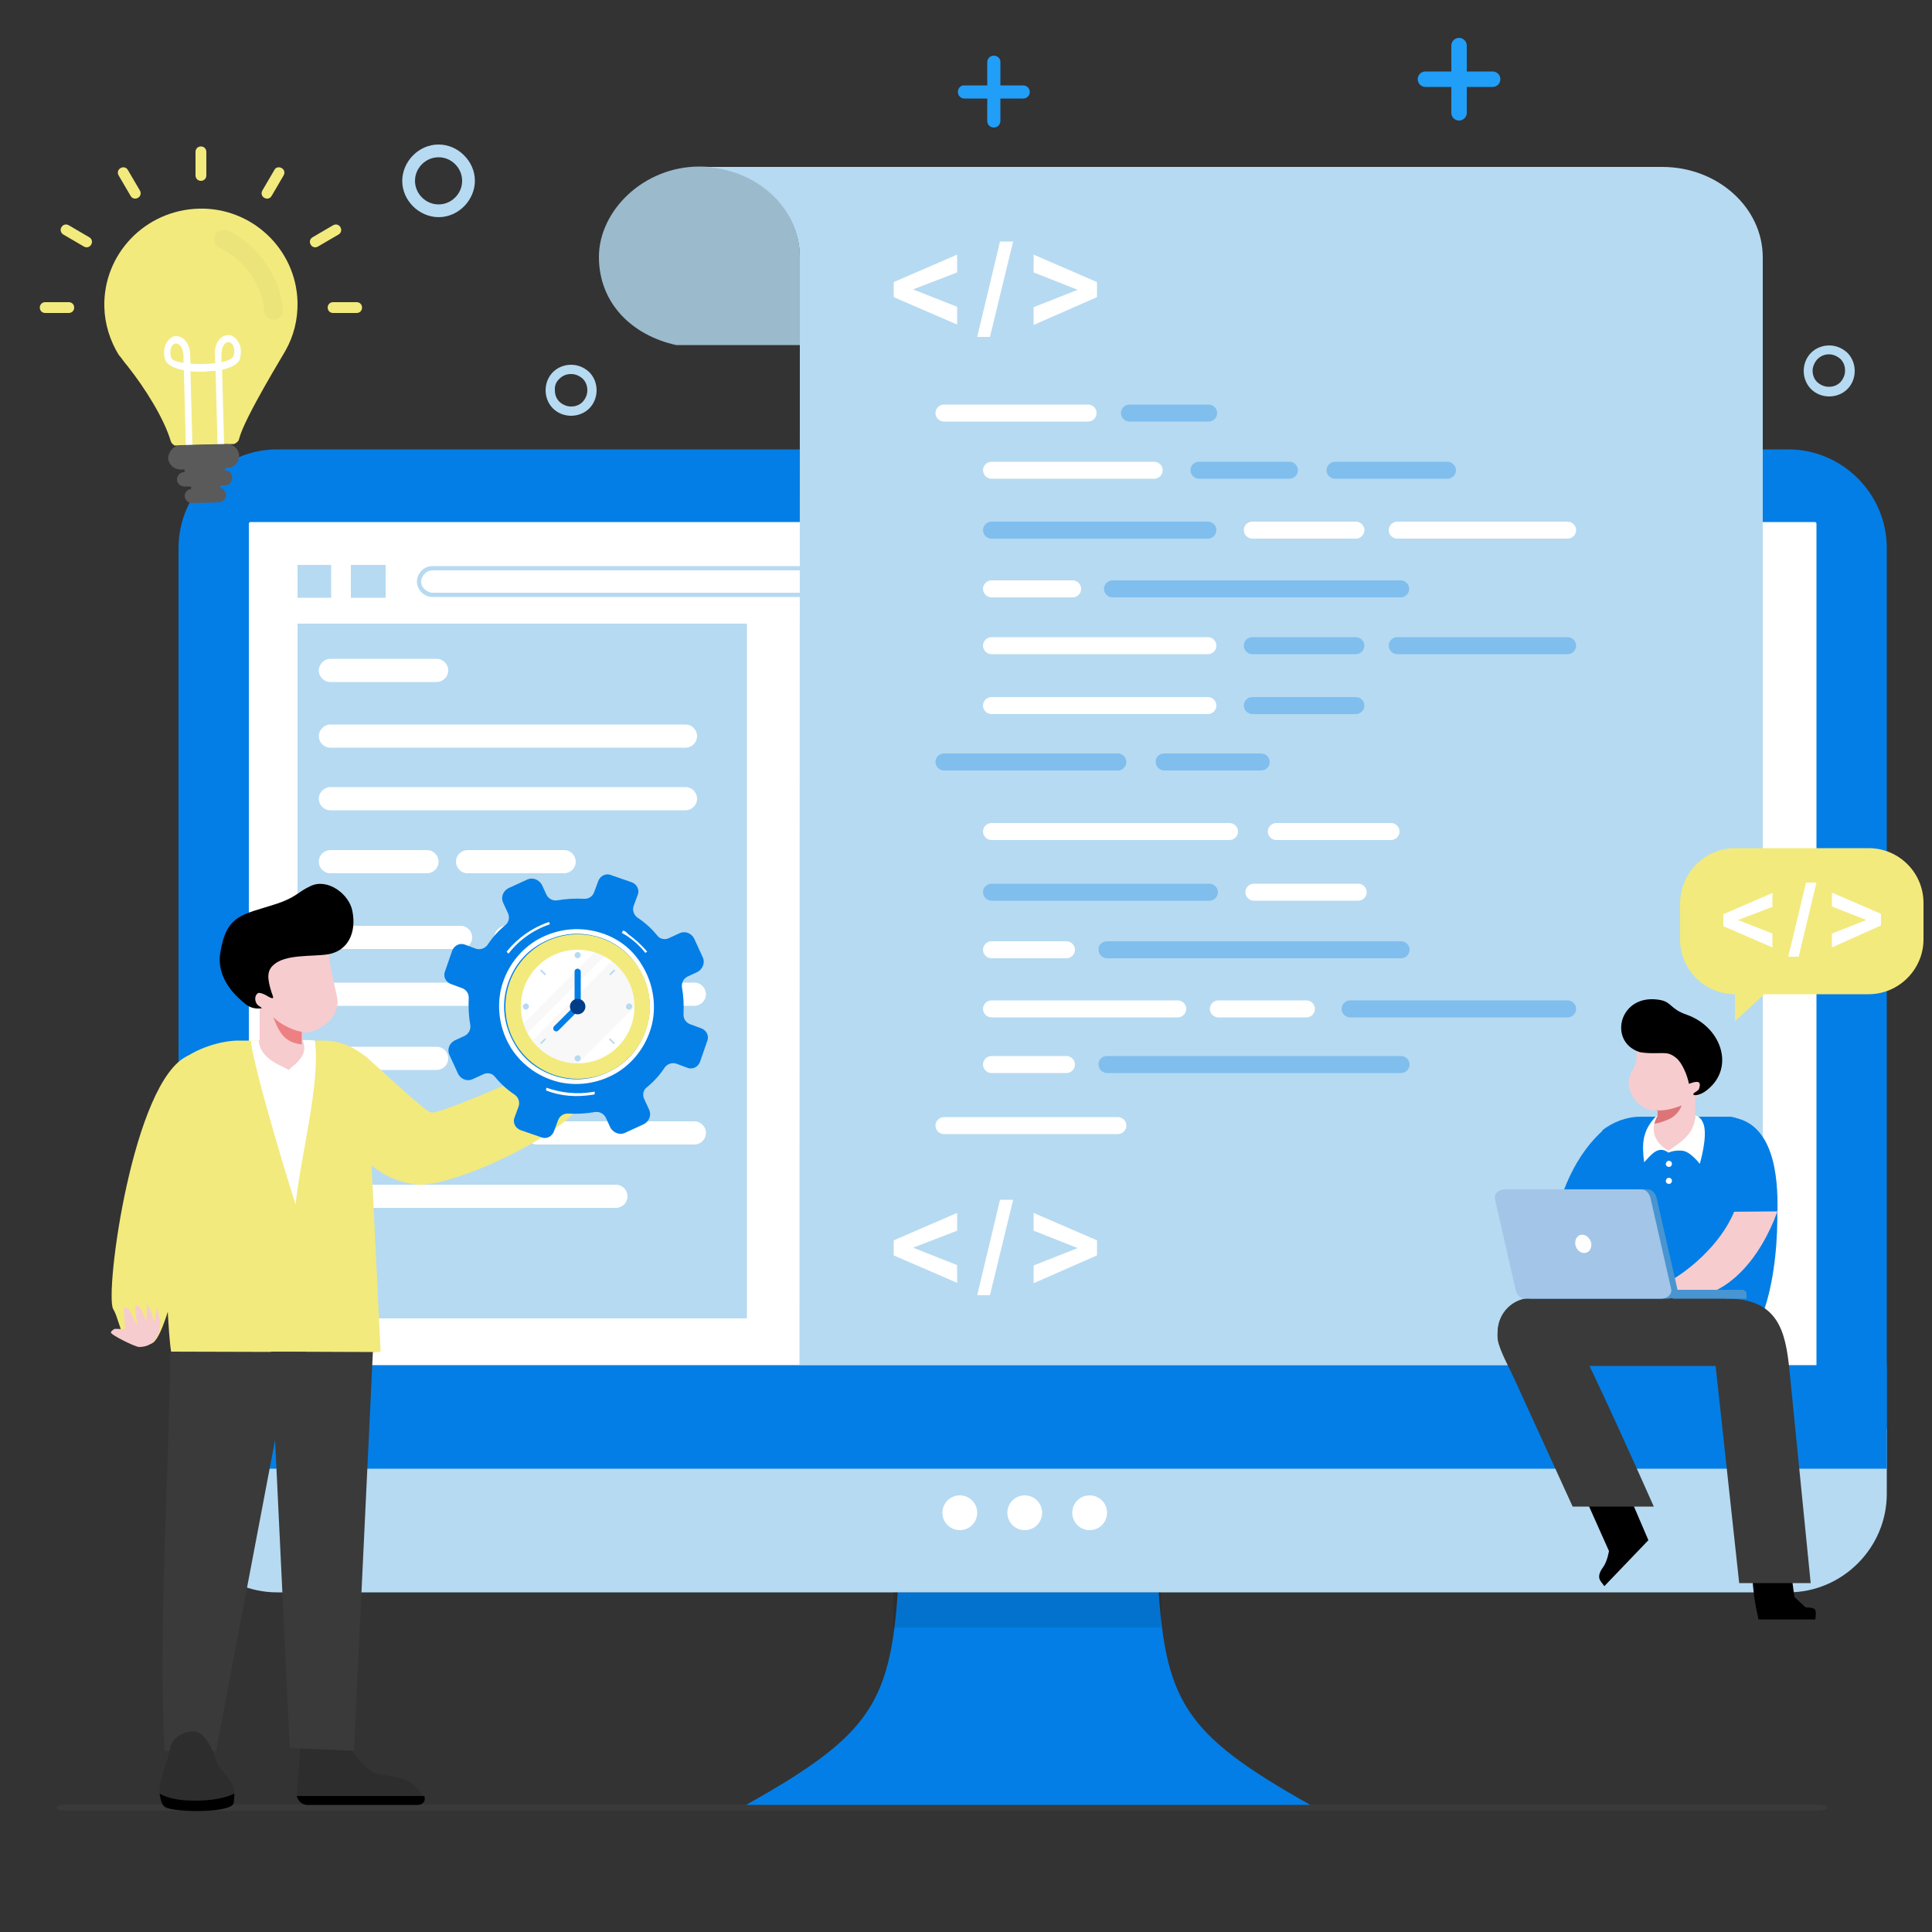 <?xml version="1.0" encoding="utf-8"?>
<!-- Generator: Adobe Illustrator 26.0.1, SVG Export Plug-In . SVG Version: 6.00 Build 0)  -->
<svg version="1.1" id="Layer_1" xmlns="http://www.w3.org/2000/svg" xmlns:xlink="http://www.w3.org/1999/xlink" x="0px" y="0px"
	 viewBox="0 0 500 500" style="enable-background:new 0 0 500 500;" xml:space="preserve">
<rect x="0" y="0" width="500" height="500" fill="#333333" stroke="none"/>
<style type="text/css">
	.st0{display:none;}
	.st1{display:inline;fill:#FFFFFF;}
	.st2{display:inline;}
	.st3{fill:#A5B7C6;}
	.st4{fill:#F5F5F5;}
	.st5{fill:#E1E1E1;}
	.st6{fill:#ECECEC;}
	.st7{display:inline;fill:#E1E1E1;}
	.st8{fill:#FAFAFA;}
	.st9{fill:#1A2E35;}
	.st10{fill:#FF4F5B;}
	.st11{opacity:0.3;}
	.st12{fill:#375A64;}
	.st13{fill-rule:evenodd;clip-rule:evenodd;fill:#3A3A3A;}
	.st14{fill-rule:evenodd;clip-rule:evenodd;fill:#037EE6;}
	.st15{fill-rule:evenodd;clip-rule:evenodd;fill:#FFFFFF;}
	.st16{fill-rule:evenodd;clip-rule:evenodd;fill:#B6DAF1;}
	.st17{fill:#B6DAF1;}
	.st18{opacity:0.1;fill-rule:evenodd;clip-rule:evenodd;enable-background:new    ;}
	.st19{fill-rule:evenodd;clip-rule:evenodd;fill:#9BBACC;}
	.st20{fill-rule:evenodd;clip-rule:evenodd;fill:#F2EA7D;}
	.st21{fill:#2D2D2D;}
	.st22{fill-rule:evenodd;clip-rule:evenodd;fill:#F7CCCF;}
	.st23{fill-rule:evenodd;clip-rule:evenodd;fill:#ED8082;}
	.st24{fill-rule:evenodd;clip-rule:evenodd;}
	.st25{fill:#FFFFFF;}
	.st26{opacity:0.3;fill-rule:evenodd;clip-rule:evenodd;fill:#037EE6;enable-background:new    ;}
	.st27{fill-rule:evenodd;clip-rule:evenodd;fill:#DD7577;}
	.st28{fill-rule:evenodd;clip-rule:evenodd;fill:#4895D1;}
	.st29{fill-rule:evenodd;clip-rule:evenodd;fill:#A3C5E8;}
	.st30{fill-rule:evenodd;clip-rule:evenodd;fill:#5A5A5A;}
	.st31{opacity:3.000000e-02;enable-background:new    ;}
	.st32{fill-rule:evenodd;clip-rule:evenodd;fill:#219EF8;}
	.st33{fill:#F2EA7D;}
	.st34{opacity:3.000000e-02;clip-path:url(#SVGID_00000018213576918679616720000002633408317417289875_);}
	.st35{fill:#037EE6;}
	.st36{fill:#003D89;}
</style>
<g id="BACKGROUND" class="st0">
	<rect class="st1" width="500" height="500"/>
</g>
<g id="DESIGNED_BY_FREEPIK" class="st0">
	<g class="st2">
		<g id="XMLID_319_">
			<g id="XMLID_338_">
				<path id="XMLID_346_" class="st3" d="M260.1,465.5c-0.4,0.4-0.8,0.9-1.1,1.5l-0.5-0.2c-0.1-0.3-0.3-0.5-0.7-0.5
					c-0.3,0-0.6,0.3-0.5,0.7s0.3,0.6,0.7,0.5c0.1,0,0.1,0,0.2-0.1l0.5,0.2c-0.3,0.6-0.4,1.1-0.5,1.7l0.7,0.1
					c0.2-1.3,0.8-2.5,1.8-3.5L260.1,465.5z"/>
				<path id="XMLID_345_" class="st3" d="M265.6,463.2c-0.2,0-0.3,0-0.5,0l-0.1-0.6c0.2-0.1,0.3-0.4,0.3-0.6c0-0.4-0.4-0.7-0.8-0.6
					s-0.7,0.4-0.6,0.8c0,0.3,0.2,0.5,0.4,0.6l0.1,0.6c-0.7,0.1-1.4,0.3-2.1,0.6l0.3,0.7c0.9-0.4,1.9-0.7,3-0.7c0.5,0,1,0.1,1.5,0.2
					l0.2-0.7C266.7,463.2,266.1,463.2,265.6,463.2z"/>
				<path id="XMLID_344_" class="st3" d="M272.2,465.7c0.3,0,0.6-0.3,0.5-0.7c0-0.3-0.3-0.6-0.7-0.5c-0.3,0-0.5,0.3-0.5,0.6
					l-0.4,0.4c-0.4-0.4-0.9-0.8-1.4-1.1l-0.4,0.6c1.1,0.7,2,1.7,2.6,2.9l0.7-0.3c-0.3-0.6-0.6-1.1-0.9-1.5L272.2,465.7
					C272.1,465.7,272.1,465.7,272.2,465.7z"/>
				<path id="XMLID_343_" class="st3" d="M265,473.4c-0.4,0-0.8,0-1.2,0c-0.9,0-1.7-0.1-2.5-0.2c-0.4-0.1-0.8-0.2-1.3-0.3
					c1,1.9,3.1,3.1,5.4,3.1c2.9,0,5.3-1.9,5.9-4.5c-0.7,0.4-1.5,0.8-2.5,1.1C267.8,473,266.5,473.3,265,473.4z"/>
				<path id="XMLID_339_" class="st3" d="M265.6,464.7c-3.4,0-6.1,2.7-6.1,5.9c0,0.4,0,0.8,0.1,1.3c0.7,0.5,2.7,0.9,5.3,0.7
					c2.9-0.2,5.3-1,6.7-2.2c0-0.2,0-0.4,0-0.6C271.2,466.9,268.7,464.7,265.6,464.7z M263.4,471.2c-1,0-1.8-0.8-1.8-1.8
					s0.8-1.8,1.8-1.8s1.8,0.8,1.8,1.8C265.3,470.4,264.5,471.2,263.4,471.2z M268.2,470.3c-0.8,0-1.4-0.6-1.4-1.4s0.6-1.4,1.4-1.4
					s1.4,0.6,1.4,1.4S268.9,470.3,268.2,470.3z"/>
			</g>
			<path id="XMLID_336_" class="st3" d="M281.6,466.5c-0.3-0.1-0.8-0.3-1.4-0.2c-0.6,0.1-0.8,0.3-0.8,1v0.9h2.2v1.7h-2.2v5.5h-1.9
				v-5.5h-1.3v-1.7h1.3v-0.9c0-1.7,0.9-2.8,2.6-2.8c0.6,0,1.2,0.1,1.6,0.3L281.6,466.5z"/>
			<path id="XMLID_334_" class="st3" d="M286.3,469.9c-0.2,0-0.4,0-0.5,0c-0.9,0-1.5,0.5-1.5,1.6v3.9h-1.9v-7.2h1.9v0.8
				c0.5-0.7,1.1-1,2-1c0.4,0,0.8,0.1,1.1,0.3L286.3,469.9z"/>
			<path id="XMLID_331_" class="st3" d="M294,471.8c0,0.2,0,0.5,0,0.7h-5.1c0.2,1,0.9,1.5,1.8,1.5c0.6,0,1.3-0.3,1.8-0.7l1.1,1.2
				c-0.8,0.7-1.9,1.1-3.1,1.1c-2.2,0-3.7-1.5-3.7-3.8s1.5-3.8,3.6-3.8C292.5,468,294,469.5,294,471.8z M288.9,471.1h3.2
				c-0.2-0.9-0.7-1.4-1.6-1.4S289,470.2,288.9,471.1z"/>
			<path id="XMLID_328_" class="st3" d="M301.6,471.8c0,0.2,0,0.5,0,0.7h-5.1c0.2,1,0.9,1.5,1.8,1.5c0.6,0,1.3-0.3,1.8-0.7l1.1,1.2
				c-0.8,0.7-1.9,1.1-3.1,1.1c-2.2,0-3.7-1.5-3.7-3.8s1.5-3.8,3.6-3.8C300.2,468,301.6,469.5,301.6,471.8z M296.5,471.1h3.2
				c-0.2-0.9-0.7-1.4-1.6-1.4S296.7,470.2,296.5,471.1z"/>
			<path id="XMLID_325_" class="st3" d="M310,471.8c0,2.2-1.5,3.8-3.5,3.8c-1,0-1.6-0.4-2.1-0.9v3.7h-1.9v-10.1h1.9v0.8
				c0.5-0.6,1.2-1,2.1-1C308.5,468,310,469.6,310,471.8z M304.3,471.8c0,1.1,0.7,2,1.8,2c1.1,0,1.9-0.9,1.9-2s-0.7-2-1.9-2
				C305,469.8,304.3,470.6,304.3,471.8z"/>
			<path id="XMLID_322_" class="st3" d="M313.1,465.8c0,0.7-0.5,1.2-1.2,1.2s-1.2-0.5-1.2-1.2s0.5-1.2,1.2-1.2
				C312.5,464.6,313.1,465.1,313.1,465.8z M312.8,475.4h-1.9v-7.2h1.9V475.4z"/>
			<path id="XMLID_320_" class="st3" d="M316,470.7l2.7-2.6h2.4l-3.5,3.4l3.5,3.8h-2.4l-2.7-2.9v2.9h-1.9v-10.7h1.9V470.7z"/>
		</g>
		<g>
			<path class="st3" d="M184.4,475.3v-1.1c-0.5,0.7-1.4,1.2-2.4,1.2c-1.8,0-3.1-1.4-3.1-3.7c0-2.3,1.3-3.7,3.1-3.7
				c1,0,1.8,0.5,2.4,1.2v-3.8h1.1v9.8h-1.1V475.3z M184.4,473.4v-3.2c-0.4-0.6-1.2-1.1-2.1-1.1c-1.4,0-2.3,1.2-2.3,2.7
				c0,1.6,0.8,2.7,2.3,2.7C183.2,474.5,184,474,184.4,473.4z"/>
			<path class="st3" d="M186.9,471.7c0-2.1,1.5-3.7,3.5-3.7c2.1,0,3.4,1.7,3.4,3.8v0.3h-5.7c0.1,1.3,1,2.4,2.5,2.4
				c0.8,0,1.6-0.3,2.2-0.9l0.5,0.7c-0.7,0.7-1.7,1.1-2.8,1.1C188.4,475.5,186.9,474,186.9,471.7z M190.4,468.9
				c-1.5,0-2.3,1.3-2.3,2.4h4.6C192.7,470.2,192,468.9,190.4,468.9z"/>
			<path class="st3" d="M194.6,474.4l0.6-0.8c0.5,0.5,1.4,1,2.3,1c1.1,0,1.7-0.5,1.7-1.2c0-1.7-4.4-0.7-4.4-3.3c0-1.1,1-2,2.6-2
				c1.2,0,2.1,0.5,2.6,1l-0.5,0.8c-0.4-0.5-1.2-0.9-2.1-0.9c-1,0-1.6,0.5-1.6,1.1c0,1.6,4.4,0.5,4.4,3.3c0,1.2-1,2.1-2.8,2.1
				C196.3,475.5,195.3,475.1,194.6,474.4z"/>
			<path class="st3" d="M201.5,466.5c0-0.4,0.3-0.7,0.7-0.7s0.7,0.3,0.7,0.7c0,0.4-0.3,0.7-0.7,0.7S201.5,466.9,201.5,466.5z
				 M201.7,475.3v-7.1h1.1v7.1H201.7z"/>
			<path class="st3" d="M204.6,477.1l0.6-0.8c0.6,0.7,1.3,1,2.3,1c1.2,0,2.3-0.6,2.3-2.1v-1c-0.5,0.7-1.4,1.3-2.4,1.3
				c-1.8,0-3.1-1.4-3.1-3.7c0-2.3,1.3-3.7,3.1-3.7c1,0,1.8,0.5,2.4,1.2v-1.1h1.1v6.9c0,2.3-1.6,3.1-3.4,3.1
				C206.2,478.2,205.4,477.9,204.6,477.1z M209.7,473.3v-3.1c-0.4-0.6-1.2-1.1-2.1-1.1c-1.4,0-2.3,1.1-2.3,2.7s0.8,2.7,2.3,2.7
				C208.5,474.4,209.3,473.9,209.7,473.3z"/>
			<path class="st3" d="M217.4,475.3v-4.6c0-1.2-0.6-1.6-1.6-1.6c-0.9,0-1.7,0.5-2.1,1.1v5.2h-1.1v-7.1h1.1v1
				c0.5-0.6,1.5-1.2,2.5-1.2c1.5,0,2.3,0.7,2.3,2.3v5L217.4,475.3L217.4,475.3z"/>
			<path class="st3" d="M219.9,471.7c0-2.1,1.5-3.7,3.5-3.7c2.1,0,3.4,1.7,3.4,3.8v0.3h-5.7c0.1,1.3,1,2.4,2.5,2.4
				c0.8,0,1.6-0.3,2.2-0.9l0.5,0.7c-0.7,0.7-1.7,1.1-2.8,1.1C221.4,475.5,219.9,474,219.9,471.7z M223.4,468.9
				c-1.5,0-2.3,1.3-2.3,2.4h4.6C225.7,470.2,225,468.9,223.4,468.9z"/>
			<path class="st3" d="M233.4,475.3v-1.1c-0.5,0.7-1.4,1.2-2.4,1.2c-1.8,0-3.1-1.4-3.1-3.7c0-2.3,1.3-3.7,3.1-3.7
				c1,0,1.8,0.5,2.4,1.2v-3.8h1.1v9.8h-1.1V475.3z M233.4,473.4v-3.2c-0.4-0.6-1.2-1.1-2.1-1.1c-1.4,0-2.3,1.2-2.3,2.7
				c0,1.6,0.8,2.7,2.3,2.7C232.1,474.5,233,474,233.4,473.4z"/>
			<path class="st3" d="M239.7,475.3v-9.8h1.1v3.8c0.6-0.8,1.4-1.2,2.4-1.2c1.8,0,3.1,1.5,3.1,3.7c0,2.3-1.3,3.7-3.1,3.7
				c-1,0-1.9-0.5-2.4-1.2v1.1h-1.1V475.3z M242.9,474.5c1.4,0,2.3-1.2,2.3-2.7c0-1.6-0.8-2.7-2.3-2.7c-0.9,0-1.7,0.5-2.1,1.1v3.2
				C241.2,474,242,474.5,242.9,474.5z"/>
			<path class="st3" d="M247.5,477.1c0.2,0.1,0.4,0.1,0.6,0.1c0.5,0,0.8-0.2,1.1-0.7l0.5-1.1l-3-7.1h1.2l2.4,5.8l2.3-5.8h1.2
				l-3.5,8.5c-0.4,1-1.1,1.4-2.1,1.4c-0.2,0-0.6,0-0.8-0.1L247.5,477.1z"/>
		</g>
	</g>
</g>
<g class="st0">
	<g class="st2">
		<path class="st4" d="M-84.7,103.4c-0.4-24.2,18.9-44.3,43-44.6c24.1-0.4,44,19,44.4,43.2c0.4,24.2-18.9,44.3-43,44.6
			C-64.4,147.1-84.3,127.7-84.7,103.4z M-20.1,102.4c-0.2-11.6-9.7-20.9-21.2-20.7s-20.8,9.8-20.6,21.3c0.2,11.6,9.7,20.9,21.2,20.7
			C-29.1,123.6-19.9,114-20.1,102.4z"/>
	</g>
	<g class="st2">
		<path class="st5" d="M-84.7,103.4c-0.4-24.2,18.9-44.3,43-44.6l0.4,22.9c-11.5,0.2-20.8,9.8-20.6,21.3
			c0.2,11.6,9.7,20.9,21.2,20.7l0.4,22.9C-64.4,147.1-84.3,127.7-84.7,103.4z"/>
	</g>
	<g class="st2">
		<path class="st6" d="M-45.6,55.3c28.2-0.5,50.7,21.4,51.2,49.8l-26.7,0.4c-0.2-13.6-10.5-22.1-24-21.9L-45.6,55.3z"/>
	</g>
</g>
<g class="st0">
	<g class="st2">
		<g>
			<path class="st4" d="M124.5,455.8c-1.1-1-3.6-4-1.7-7.6c0.7-1.3,2.2-1.9,3.6-2.5s2.8-1.1,3.9-2c2.1-1.8,2.7-4.8,4.1-7.2
				c1.6-2.8,4.6-4.8,7.8-4.7c3.7,0.2,6.7,3.2,8.1,6.6c1.4,3.4,1.4,7.2,1.5,10.9c0,2-0.1,4.3-1.6,5.7c-1.4,1.3-3.5,1.3-5.3,1.2
				c-6.7-0.2-13.3-0.4-20-0.6"/>
		</g>
	</g>
	<g class="st2">
		<g>
			<g>
				<path class="st5" d="M162.8,400.9h-52.6l9.5,56.5c0.4,2.5,2.2,4.4,4.5,5c0.1,0,0.1,0,0.2,0.1c0.2,0,0.3,0.1,0.5,0.1
					c0.3,0.1,0.7,0.1,1.1,0.1c0,0,0,0,0,0.1h0.3l0,0h23.4c0.4,0,0.9,0,1.3-0.1c2.8-0.4,5-2.7,5.3-5.5l4.6-38.9l0.2-1.5l0,0l1.8-15.4
					L162.8,400.9z M152.9,436.9h-5.4l0.5-16.4h6.3L152.9,436.9z M154.8,420.5h5.2l-1.9,16.4h-4.6L154.8,420.5z M139.4,455.1
					l-0.3-14.2h7.8l-0.5,14.2H139.4z M131,440.8h7.6l0.3,14.2h-6.8L131,440.8z M131.6,455.1h-6.3c-0.6-3.8-1.4-8.8-2.2-14.2h7.5
					L131.6,455.1z M130.7,436.9l-1.3-16.4h8.7l0.4,16.4H130.7z M139,436.9l-0.4-16.4h8.9l-0.5,16.4H139z M138.5,416.6l-0.3-15.2h10
					l-0.5,15.2H138.5z M138,416.6h-8.9l-1.2-15.2h9.7L138,416.6z M128.6,416.6h-9.4c-0.3-2.1-0.6-4.1-0.9-5.9
					c-1-6.1-1.3-8.4-1.6-9.3h10.7L128.6,416.6z M128.9,420.5l1.3,16.4h-7.8c-0.3-1.7-0.5-3.3-0.8-5c-0.6-3.9-1.2-7.7-1.8-11.4H128.9
					z M121.8,436.9h-5.1l-2.8-16.4h5.2C120.1,425.6,120.9,431.2,121.8,436.9z M122.5,440.8c0.8,4.9,1.5,9.8,2.2,14.2h-4.9l-2.4-14.2
					H122.5z M146.9,455.1l0.5-14.2h5.2l-1.2,14.2H146.9z M148.1,416.6l0.5-15.2h7.3l-1.3,15.2H148.1z M116.2,401.4
					c0.2,1.1,1.2,7.1,2.5,15.2h-5.3l-2.5-15.2H116.2z M155.9,455.1h-4.1l1.2-14.2h4.5L155.9,455.1z M160.4,416.6h-5.3l1.3-15.2h5.8
					L160.4,416.6z"/>
			</g>
		</g>
	</g>
</g>
<g class="st0">
	<rect x="532.1" y="117.6" class="st7" width="11.3" height="45.2"/>
	<rect x="548.8" y="127.5" class="st7" width="11.3" height="35.4"/>
	<rect x="565.7" y="135.6" class="st7" width="11.3" height="27.3"/>
	<rect x="581.3" y="146.7" class="st7" width="11.3" height="16.2"/>
</g>
<g class="st0">
	<g class="st2">
		<path class="st4" d="M574.4,219.1c-15.7-14.6-40.4-13.7-55.1,1.9c-14.7,15.6-13.8,40.2,1.9,54.8c15.7,14.6,40.4,13.7,55.1-1.9
			S590.1,233.7,574.4,219.1z M561.4,260.1c-7,7.5-18.8,7.9-26.3,0.9s-7.9-18.7-0.9-26.2s18.8-7.9,26.3-0.9
			C568,240.9,568.4,252.6,561.4,260.1z"/>
		<g>
			<path class="st6" d="M519.3,221c14.7-15.6,39.4-16.4,55.1-1.9l-13.9,14.8c-7.5-7-19.3-6.6-26.3,0.9s-6.6,19.2,0.9,26.2
				l-13.9,14.8C505.5,261.2,504.6,236.6,519.3,221z"/>
		</g>
		<g>
			<path class="st8" d="M572.8,212.8c19.2,17.9,21.5,46.9,3.6,66l-19.5-16.9c8.6-9.1,10.5-21.4,1.3-29.9L572.8,212.8z"/>
		</g>
	</g>
</g>
<g class="st0">
	<g class="st2">
		<g>
			<g>
				<polygon class="st4" points="493.2,306.1 491.1,463.1 581.5,463.1 581.5,308.3 				"/>
			</g>
			<g>
				<polygon class="st5" points="541.8,307.3 541,463.1 581.5,463.1 581.5,308.3 				"/>
			</g>
			<g>
				<g>
					<polygon class="st5" points="496,309 496,341.1 538.8,341.1 538.8,310.5 					"/>
				</g>
				<g>
					<g>
						<polygon class="st4" points="510.7,317.8 510.7,322.5 523.8,322.5 523.8,317.4 						"/>
					</g>
					<g>
						<rect x="510.7" y="326.5" class="st4" width="13.5" height="1.9"/>
					</g>
				</g>
			</g>
			<g>
				<g>
					<polygon class="st5" points="496,421.5 496,453.6 538.8,453.6 538.8,423 					"/>
				</g>
				<g>
					<g>
						<polygon class="st4" points="510.7,430.3 510.7,435.1 523.8,435.1 523.8,429.9 						"/>
					</g>
					<g>
						<rect x="510.7" y="439" class="st4" width="13.5" height="1.9"/>
					</g>
				</g>
			</g>
			<g>
				<g>
					<polygon class="st5" points="496,345.2 496,377.3 538.8,377.3 538.8,346.7 					"/>
				</g>
				<g>
					<g>
						<polygon class="st4" points="510.7,354 510.7,358.7 523.8,358.7 523.8,353.6 						"/>
					</g>
					<g>
						<rect x="510.7" y="362.7" class="st4" width="13.5" height="1.9"/>
					</g>
				</g>
			</g>
		</g>
		<g>
			<g>
				<g>
					<rect x="495.4" y="383.6" class="st5" width="42.8" height="32.1"/>
				</g>
				<g>
					<polygon class="st4" points="510.5,398.1 510.5,402.5 522.8,402.5 522.8,397.7 					"/>
				</g>
				<g>
					<rect x="510.5" y="406.3" class="st4" width="12.7" height="1.8"/>
				</g>
			</g>
		</g>
	</g>
</g>
<g class="st0">
	<g class="st2">
		<g>
			<g>
				<path class="st9" d="M12.4,439c0,0,0-0.1,0.2-0.4c0.1-0.3,0.3-0.6,0.5-1c0.4-0.9,1-2.3,1.4-4.2c1-3.7,1.3-9.4-0.1-16.2
					c-0.7-3.4-1.7-7-3-10.8c-1.3-3.9-2.7-7.9-3.9-12.4c-1.2-4.4-2.1-9.2-1.9-14.2s1.7-10,3.3-15s3.3-9.9,3.8-14.8
					c0.6-4.9-0.5-9.7-2.7-13.7s-4.9-7.4-6.9-10.9c-2.1-3.5-3.4-7.1-4.2-10.5c-1.5-6.8-1-12.5-0.3-16.3c0.8-3.8,1.7-5.8,1.7-5.8
					s0,0.1-0.1,0.4s-0.2,0.6-0.3,1.1c-0.3,1-0.7,2.4-1.1,4.3c-0.7,3.8-1.2,9.4,0.4,16.2c0.8,3.3,2.1,6.9,4.2,10.4
					c2,3.5,4.8,6.9,7,10.9c2.3,4,3.4,9,2.8,13.9c-0.5,5-2.2,9.9-3.8,14.9s-3.1,9.9-3.3,14.9c-0.2,4.9,0.7,9.7,1.9,14.1
					s2.6,8.5,3.9,12.3c1.3,3.9,2.3,7.5,2.9,10.9c1.4,6.8,1,12.5,0,16.3c-0.5,1.9-1.1,3.3-1.5,4.2c-0.2,0.4-0.4,0.8-0.5,1
					C12.4,438.9,12.4,439,12.4,439z"/>
			</g>
		</g>
		<g>
			<g>
				<path class="st10" d="M5.7,329c0,0-4.1-13.2,3.3-21c0.3-0.3,0.7-0.1,0.8,0.2C10.2,310.4,10.7,317,5.7,329z"/>
			</g>
			<g>
				<g>
					<path class="st9" d="M8.2,312.4c0.1,0,0,0.9-0.3,2.4c-0.3,1.7-0.6,3.7-0.9,5.8c-0.3,2.2-0.7,4.2-0.9,5.8
						c-0.2,1.5-0.4,2.4-0.4,2.4c-0.1,0-0.1-0.9,0.1-2.5c0.1-1.5,0.4-3.6,0.8-5.9s0.8-4.3,1.1-5.8C7.9,313.3,8.1,312.4,8.2,312.4z"/>
				</g>
			</g>
		</g>
		<g>
			<g>
				<path class="st10" d="M10.6,360.2c0,0,2.5-13.6,12.7-17c0.4-0.1,0.7,0.2,0.6,0.6C23.2,345.8,20.5,352,10.6,360.2z"/>
			</g>
			<g>
				<g>
					<path class="st9" d="M20.5,346.7c0.1,0-0.5,0.8-1.4,2c-1,1.4-2.2,3-3.6,4.7c-1.3,1.8-2.5,3.4-3.5,4.7c-0.9,1.2-1.5,2-1.5,1.9
						c-0.1,0,0.4-0.9,1.2-2.1c0.8-1.3,2-3,3.4-4.8s2.7-3.5,3.7-4.6C19.8,347.3,20.4,346.6,20.5,346.7z"/>
				</g>
			</g>
		</g>
		<g>
			<g>
				<path class="st10" d="M7.8,394.4c0,0-1.5-13.8,7.2-20c0.3-0.2,0.7,0,0.7,0.4C15.7,377,14.9,383.6,7.8,394.4z"/>
			</g>
			<g>
				<g>
					<path class="st9" d="M13.4,378.6c0.1,0-0.2,0.9-0.7,2.3c-0.6,1.6-1.3,3.5-2,5.6c-0.8,2.1-1.4,4-2,5.6c-0.5,1.4-0.8,2.3-0.9,2.3
						s0.1-0.9,0.5-2.4s1.1-3.4,1.9-5.6c0.8-2.2,1.6-4.1,2.2-5.5C12.9,379.4,13.3,378.5,13.4,378.6z"/>
				</g>
			</g>
		</g>
		<g>
			<g>
				<path class="st10" d="M15.5,428.8c0,0-1-13.8,7.9-19.7c0.3-0.2,0.7,0,0.7,0.4C24,411.7,23,418.3,15.5,428.8z"/>
			</g>
			<g>
				<g>
					<path class="st9" d="M21.6,413.2c0.1,0-0.3,0.9-0.8,2.3c-0.6,1.6-1.4,3.4-2.2,5.5c-0.8,2-1.6,3.9-2.2,5.5
						c-0.6,1.4-0.9,2.3-1,2.3s0.2-0.9,0.6-2.4c0.5-1.4,1.2-3.4,2.1-5.5s1.7-4.1,2.4-5.4C21.1,414,21.6,413.2,21.6,413.2z"/>
				</g>
			</g>
		</g>
		<g>
			<g>
				<path class="st10" d="M-0.3,317.3c0,0-12.3-6.4-12.5-17.1c0-0.4,0.4-0.6,0.7-0.4C-10.2,301-5.2,305.4-0.3,317.3z"/>
			</g>
			<g>
				<g>
					<path class="st9" d="M-10.2,303.9c0.1,0,0.6,0.7,1.5,1.9c1,1.4,2.2,3,3.5,4.8s2.5,3.4,3.5,4.8c0.9,1.2,1.5,2,1.4,2
						s-0.7-0.6-1.7-1.8c-1-1.2-2.3-2.8-3.6-4.7C-7,309-8.2,307.3-9,306S-10.3,303.9-10.2,303.9z"/>
				</g>
			</g>
		</g>
		<g>
			<g>
				<path class="st10" d="M12.9,345.7c0,0-12.7-5.7-13.6-16.4c0-0.4,0.4-0.6,0.7-0.4C2,330.1,7.3,334.1,12.9,345.7z"/>
			</g>
			<g>
				<g>
					<path class="st9" d="M2.2,332.9c0.1,0,0.7,0.7,1.6,1.8c1.1,1.3,2.3,2.9,3.7,4.6s2.7,3.2,3.8,4.6c1,1.2,1.6,1.9,1.5,1.9
						c0,0-0.7-0.6-1.8-1.7c-1-1.1-2.4-2.7-3.9-4.5s-2.7-3.5-3.6-4.7C2.6,333.7,2.1,333,2.2,332.9z"/>
				</g>
			</g>
		</g>
		<g>
			<g>
				<path class="st10" d="M5.7,377.5c0,0-8.7-10.8-4.6-20.7c0.1-0.3,0.6-0.4,0.8-0.1C3,358.5,5.9,364.5,5.7,377.5z"/>
			</g>
			<g>
				<g>
					<path class="st9" d="M1.9,361.1c0.1,0,0.3,0.9,0.6,2.4c0.4,1.7,0.8,3.6,1.3,5.8c0.5,2.2,0.9,4.1,1.3,5.8
						c0.3,1.5,0.5,2.4,0.5,2.4c-0.1,0-0.4-0.9-0.8-2.3c-0.4-1.5-0.9-3.5-1.4-5.8s-0.9-4.3-1.1-5.8C1.9,362.1,1.8,361.1,1.9,361.1z"
						/>
				</g>
			</g>
		</g>
		<g>
			<g>
				<path class="st10" d="M14.3,414.8c0,0-12.6-5.9-13.3-16.6c0-0.4,0.4-0.6,0.7-0.4C3.6,398.9,8.8,403.1,14.3,414.8z"/>
			</g>
			<g>
				<g>
					<path class="st9" d="M3.7,401.8c0.1,0,0.7,0.7,1.6,1.9c1.1,1.3,2.3,2.9,3.7,4.6s2.6,3.3,3.7,4.6c1,1.2,1.5,1.9,1.5,2
						c0,0-0.7-0.6-1.8-1.7c-1-1.1-2.4-2.7-3.8-4.5S5.9,405.2,5,404C4.2,402.6,3.6,401.8,3.7,401.8z"/>
				</g>
			</g>
		</g>
		<g>
			<g>
				<g>
					<path class="st9" d="M39.3,360.2c0,0,0,0.1,0,0.3c0,0.2,0,0.5,0,0.9c0,0.8-0.1,2-0.1,3.4c-0.2,3-0.4,7.1-0.7,12l0,0l0,0
						c-0.9,5-3.5,10.6-6.9,16c-2.5,4-5.2,7.6-7.4,11c-2.3,3.4-4.2,6.5-5.6,9.2s-2.1,5.1-2.6,6.8c-0.2,0.8-0.4,1.5-0.5,1.9
						s-0.2,0.7-0.2,0.7s0-0.2,0.1-0.7c0.1-0.4,0.2-1.1,0.4-1.9c0.4-1.7,1.1-4.1,2.5-6.9c1.3-2.8,3.2-5.9,5.5-9.3s4.9-7,7.4-11
						c3.4-5.4,6-10.9,6.9-15.8l0,0c0.3-4.9,0.6-9,0.8-12c0.1-1.4,0.2-2.5,0.3-3.4c0-0.4,0.1-0.6,0.1-0.9
						C39.3,360.3,39.3,360.2,39.3,360.2z"/>
				</g>
			</g>
			<g>
				<g>
					<path class="st10" d="M31.8,391.8c0,0,5.3-12.8-1.4-21.2c-0.2-0.3-0.7-0.2-0.8,0.2C29,372.9,27.9,379.5,31.8,391.8z"/>
				</g>
				<g>
					<g>
						<path class="st9" d="M30.8,375c0.1,0,0.2,0.9,0.4,2.4c0.2,1.5,0.4,3.6,0.6,5.9s0.2,4.4,0.2,5.9s-0.1,2.5-0.1,2.5
							c-0.1,0-0.1-0.9-0.2-2.4c-0.1-1.7-0.2-3.7-0.4-5.9c-0.2-2.2-0.3-4.2-0.4-5.9C30.8,376,30.8,375.1,30.8,375z"/>
					</g>
				</g>
				<g class="st11">
					<path d="M31.8,391.8c0,0,5.3-12.8-1.4-21.2c-0.2-0.3-0.7-0.2-0.8,0.2C29,372.9,27.9,379.5,31.8,391.8z"/>
				</g>
			</g>
			<g>
				<g>
					<path class="st10" d="M15.3,422.6c0,0,4.3-13.2-3.1-21c-0.3-0.3-0.7-0.2-0.8,0.2C11,404,10.5,410.7,15.3,422.6z"/>
				</g>
				<g>
					<g>
						<path class="st9" d="M13,406c0.1,0,0.3,0.9,0.6,2.4s0.7,3.5,1,5.8c0.4,2.3,0.6,4.4,0.7,5.9c0.1,1.5,0.1,2.5,0.1,2.5
							c-0.1,0-0.2-0.9-0.4-2.4c-0.3-1.7-0.5-3.7-0.9-5.8c-0.3-2.2-0.6-4.2-0.9-5.8C13,407,12.9,406.1,13,406z"/>
					</g>
				</g>
				<g class="st11">
					<path d="M15.3,422.6c0,0,4.3-13.2-3.1-21c-0.3-0.3-0.7-0.2-0.8,0.2C11,404,10.5,410.7,15.3,422.6z"/>
				</g>
			</g>
			<g>
				<g>
					<path class="st10" d="M38.6,376.1c0,0,11.4-8,10.2-18.6c0-0.4-0.5-0.6-0.8-0.3C46.4,358.7,41.9,363.7,38.6,376.1z"/>
				</g>
				<g class="st11">
					<path d="M38.6,376.1c0,0,11.4-8,10.2-18.6c0-0.4-0.5-0.6-0.8-0.3C46.4,358.7,41.9,363.7,38.6,376.1z"/>
				</g>
				<g>
					<g>
						<path class="st9" d="M46.7,361.5c0.1,0-0.3,0.9-0.9,2.3c-0.6,1.4-1.6,3.2-2.7,5.3c-1.1,2-2.2,3.8-3,5.1c-0.8,1.3-1.4,2-1.4,2
							c-0.1,0,0.4-0.9,1.1-2.2c0.8-1.5,1.8-3.2,2.8-5.2c1.1-1.9,2-3.7,2.8-5.2C46.2,362.3,46.7,361.5,46.7,361.5z"/>
					</g>
				</g>
			</g>
			<g>
				<g>
					<path class="st10" d="M19.9,409.6c0,0,13.7-2.1,17.4-12.2c0.1-0.4-0.2-0.7-0.6-0.6C34.6,397.3,28.4,399.8,19.9,409.6z"/>
				</g>
				<g class="st11">
					<path d="M19.9,409.6c0,0,13.7-2.1,17.4-12.2c0.1-0.4-0.2-0.7-0.6-0.6C34.6,397.3,28.4,399.8,19.9,409.6z"/>
				</g>
				<g>
					<g>
						<path class="st9" d="M33.7,400c0,0.1-0.7,0.7-1.8,1.6c-1.2,0.9-2.9,2.2-4.7,3.6c-1.9,1.3-3.6,2.5-4.9,3.3s-2.1,1.2-2.2,1.2
							c0-0.1,0.7-0.6,2-1.5c1.4-1,3-2.1,4.8-3.4c1.8-1.3,3.4-2.4,4.8-3.4C32.9,400.5,33.6,400,33.7,400z"/>
					</g>
				</g>
			</g>
		</g>
	</g>
	<g class="st2">
		<polygon class="st12" points="6.8,434.8 2.8,461.7 27.8,461.7 24.5,434.8 		"/>
	</g>
	<g class="st2">
		<g>
			<path class="st9" d="M25.5,443.1c0,0.1-4.5,0.3-10,0.3s-10-0.1-10-0.3c0-0.1,4.5-0.3,10-0.3C21,442.8,25.5,443,25.5,443.1z"/>
		</g>
	</g>
	<g class="st2">
		<g>
			<path class="st9" d="M26,445.2c0,0.1-4.6,0.3-10.4,0.3c-5.7,0-10.4-0.1-10.4-0.3c0-0.1,4.6-0.3,10.4-0.3
				C21.4,445,26,445.1,26,445.2z"/>
		</g>
	</g>
</g>
<g>
	<path class="st13" d="M17.5,467h452.6c1.6,0,2.9,0.3,2.9,0.8l0,0c0,0.4-1.3,0.8-2.9,0.8H17.5c-1.6,0-2.9-0.3-2.9-0.8l0,0
		C14.6,467.4,15.9,467,17.5,467"/>
	<path class="st14" d="M71.7,116.3h391.1c14,0,25.5,11.5,25.5,25.5v228H46.2v-228C46.2,127.8,57.7,116.3,71.7,116.3"/>
	<path class="st15" d="M64.8,135.1h404.9c0.2,0,0.4,0.2,0.4,0.4v257.2c0,0.2-0.2,0.4-0.4,0.4H64.8c-0.2,0-0.4-0.2-0.4-0.4V135.6
		C64.4,135.3,64.6,135.1,64.8,135.1"/>
	<path class="st14" d="M232.6,407.9c-1.8,32.5-6.5,40.7-39.5,59.2h73h73c-32.9-18.5-37.7-26.7-39.5-59.2l-33.5-2.6L232.6,407.9z"/>
	<path class="st16" d="M488.3,369.8v16.8c0,14-11.5,25.5-25.5,25.5H71.7c-14,0-25.5-11.5-25.5-25.5v-16.8H488.3z"/>
	<rect x="46.2" y="353.3" class="st14" width="442.1" height="26.8"/>
	<path class="st15" d="M248.4,387c2.5,0,4.5,2,4.5,4.5s-2,4.5-4.5,4.5s-4.5-2-4.5-4.5S245.9,387,248.4,387"/>
	<path class="st15" d="M265.2,387c2.5,0,4.5,2,4.5,4.5s-2,4.5-4.5,4.5s-4.5-2-4.5-4.5S262.7,387,265.2,387"/>
	<path class="st15" d="M282,387c2.5,0,4.5,2,4.5,4.5s-2,4.5-4.5,4.5s-4.5-2-4.5-4.5S279.5,387,282,387"/>
	<rect x="77" y="161.4" class="st16" width="116.3" height="179.8"/>
	<path class="st15" d="M85.5,306.6h73.9c1.7,0,3,1.4,3,3c0,1.7-1.4,3-3,3H85.5c-1.7,0-3-1.4-3-3C82.5,307.9,83.9,306.6,85.5,306.6"
		/>
	<path class="st15" d="M85.5,170.5H113c1.7,0,3,1.4,3,3c0,1.7-1.4,3-3,3H85.5c-1.7,0-3-1.4-3-3S83.9,170.5,85.5,170.5"/>
	<path class="st15" d="M85.5,187.5h91.9c1.7,0,3,1.4,3,3c0,1.7-1.4,3-3,3H85.5c-1.7,0-3-1.4-3-3S83.9,187.5,85.5,187.5"/>
	<path class="st15" d="M85.5,203.7h91.9c1.7,0,3,1.4,3,3c0,1.7-1.4,3-3,3H85.5c-1.7,0-3-1.4-3-3C82.5,205.1,83.9,203.7,85.5,203.7"
		/>
	<path class="st15" d="M85.5,220h25c1.7,0,3,1.4,3,3c0,1.7-1.4,3-3,3h-25c-1.7,0-3-1.4-3-3C82.5,221.3,83.9,220,85.5,220"/>
	<path class="st15" d="M121,220h25c1.7,0,3,1.4,3,3c0,1.7-1.4,3-3,3h-25c-1.7,0-3-1.4-3-3C118,221.3,119.4,220,121,220"/>
	<path class="st15" d="M85.5,239.6h33.7c1.7,0,3,1.4,3,3c0,1.7-1.4,3-3,3H85.5c-1.7,0-3-1.4-3-3S83.9,239.6,85.5,239.6"/>
	<path class="st15" d="M130.9,239.6h33.7c1.7,0,3,1.4,3,3c0,1.7-1.4,3-3,3h-33.7c-1.7,0-3-1.4-3-3
		C127.9,241,129.3,239.6,130.9,239.6"/>
	<path class="st15" d="M85.5,254.3h40.7c1.7,0,3,1.4,3,3c0,1.7-1.4,3-3,3H85.5c-1.7,0-3-1.4-3-3C82.5,255.7,83.9,254.3,85.5,254.3"
		/>
	<path class="st15" d="M139,254.3h40.7c1.7,0,3,1.4,3,3c0,1.7-1.4,3-3,3H139c-1.7,0-3-1.4-3-3C136,255.7,137.3,254.3,139,254.3"/>
	<path class="st15" d="M85.5,270.9H113c1.7,0,3,1.4,3,3c0,1.7-1.4,3-3,3H85.5c-1.7,0-3-1.4-3-3S83.9,270.9,85.5,270.9"/>
	<path class="st15" d="M85.5,290.2h40.7c1.7,0,3,1.4,3,3c0,1.7-1.4,3-3,3H85.5c-1.7,0-3-1.4-3-3C82.5,291.5,83.9,290.2,85.5,290.2"
		/>
	<path class="st15" d="M139,290.2h40.7c1.7,0,3,1.4,3,3c0,1.7-1.4,3-3,3H139c-1.7,0-3-1.4-3-3C136,291.5,137.3,290.2,139,290.2"/>
	<path class="st17" d="M436.8,147.6H112c-0.8,0-1.6,0.3-2.1,0.9c-0.5,0.5-0.9,1.2-0.9,2s0.3,1.5,0.9,2c0.5,0.5,1.3,0.9,2.1,0.9
		h324.9c0.8,0,1.6-0.3,2.1-0.9c0.5-0.5,0.9-1.2,0.9-2s-0.3-1.5-0.9-2C438.4,147.9,437.6,147.6,436.8,147.6 M112,146.5h324.9
		c1.1,0,2.1,0.4,2.9,1.2c0.7,0.7,1.2,1.7,1.2,2.8s-0.5,2.1-1.2,2.8s-1.8,1.2-2.9,1.2H112c-1.1,0-2.1-0.4-2.9-1.2
		c-0.7-0.7-1.2-1.7-1.2-2.8s0.5-2.1,1.2-2.8C109.8,146.9,110.9,146.5,112,146.5z"/>
	<rect x="90.8" y="146.2" class="st16" width="9" height="8.5"/>
	<rect x="77" y="146.2" class="st16" width="8.7" height="8.5"/>
	<rect x="231.2" y="412" class="st18" width="69.3" height="9.2"/>
	<path class="st19" d="M181,43.1c-14.4,0-26,11.4-26,23.4s8.6,20.3,20,22.8h32V66.5C207,53.6,195.4,43.1,181,43.1"/>
	<path class="st16" d="M180.7,43.1L180.7,43.1h0.3H180.7z M207,101.5L207,101.5l-0.1,251.7h249.3V162.8v-61.2v-35
		c0-12.9-11.7-23.4-26-23.4H181c14.4,0,26,10.5,26,23.4V101.5z"/>
	<path class="st20" d="M449,219.5h34.6c7.8,0,14.2,6.3,14.2,14.2v9.4c0,7.8-6.4,14.2-14.2,14.2h-27l-7.6,7v-7
		c-7.8,0-14.2-6.3-14.2-14.2v-9.4C434.9,225.9,441.2,219.5,449,219.5"/>
	<g>
		<g>
			<path class="st21" d="M108.2,467.1H79.5c-1.3,0-2.4-1-2.7-2.3c0-0.1,0-0.4,0-0.6l1.2-15c0,0,1.2-0.6,2.8-1c1-0.2,1.8-1,2.1-2
				c0-0.1,0-0.1,0-0.2c0.6-2.9,4.9-3.8,5.6-1c0.1,0.4,0.2,0.7,0.2,1.1c0,0.1,0,0.1,0,0.2c0.1,0.6,0.2,1.2,0.2,1.7l0,0
				c0.1,1.2,0.1,2.1,0.1,2.1c0.4,0.5,0.7,1,1.1,1.5c0.1,0.2,0.4,0.5,0.5,0.7c0.4,0.5,0.7,1,1.1,1.5c0.1,0.2,0.4,0.4,0.5,0.6
				c0.4,0.5,0.7,1,1.2,1.5c0.1,0.2,0.4,0.4,0.5,0.6c1.5,1.6,2.9,2.6,4.8,2.8c3.1,0.5,8.2,0.7,10.6,5.4c0,0.1,0.1,0.2,0.1,0.2
				C110.3,466,109.4,467.1,108.2,467.1"/>
			<path d="M108.2,467.1H79.5c-1.3,0-2.4-1-2.7-2.3h33C110.3,466,109.4,467.1,108.2,467.1"/>
			<path class="st20" d="M86.7,287.5c4,8.9,9,17.3,20.6,19c9.4,1.5,43-14.6,44.2-23.1c1.2-8.4-4.5-9.8-4.5-9.8s-33.1,15.1-35.5,14.3
				c-1.8-0.6-11.1-9.3-16.7-14.4C93.6,272.5,85,283.6,86.7,287.5"/>
			<path class="st20" d="M59,289.1c2.2-4.5,0.5-13.3-4.2-15.4c-1.2-0.5-3.8-1.5-6.1-0.5c-14.3,6.2-21.7,61.7-19.4,65.6
				c2.1,3.4,1.8,11.7,9.9,8.9C44.2,346,49.8,307.9,59,289.1"/>
			<path class="st20" d="M94.8,273.6c-3.1-2.6-6.8-4.3-11.1-4.3h-22c-5.2,0-12.9,2.7-16.1,6.5c-4.6,5.4-2.8,65.7-1.3,74.1l1.6,1.1
				c0,0.1,0,0.2,0,0.4h35l13.8-1.1l3.8-0.5L94.8,273.6z"/>
			<path class="st13" d="M44.1,349.8c-0.4,32.2-3.2,72.6-1.5,103.3l13.3,0.1l16.8-88.5l6.7-14.8L44.1,349.8z"/>
			<path class="st15" d="M81.5,269.3c1.5,10.9-3.8,30.4-5,42.4c-0.4-1-10.6-33.9-11.6-42.4h9.9C77.1,269.3,79.5,269,81.5,269.3"/>
			<path class="st22" d="M87.3,258.5c0.7,5.1-5.1,9-9,8.7v2.3l0.2,0.2c1.3,3.7-2.6,6-3.8,7.2c-1.2-0.9-7.6-2.7-7.7-7.7h0.2v-8.8
				c-0.2-0.1-0.6-0.2-0.9-0.4c-0.9-0.5-1.2-1.8-1-3.2c0.2-1.3,2.1-0.5,2.1-0.5l0,0c-1.6-4-3.7-7.4,0.5-9.6s12.6-2.1,12.6-2.1l5-0.5
				C84.2,246.4,86.7,255,87.3,258.5"/>
			<path class="st23" d="M70.7,263.2c1.8,4.8,3.4,6.6,7.4,7.1V267C76.7,266.9,72.9,265.5,70.7,263.2"/>
			<polygon class="st13" points="96.5,349.9 70.1,349.8 75,452.4 91.6,453.1 			"/>
			<path class="st21" d="M60.7,465c-0.2,4.3-15.5,2.8-17.9,1.5c-1-0.5-1.3-1.5-1.5-2.6c-0.1-1.8,0.6-4.3,1.2-6.1
				c1-3.1,0.9-2.9,1.5-5c0,0-0.1-3.4,4.8-4.6c5-1.3,6.8,7.1,7.7,8.7c0.7,1.5,3.8,3.5,4.2,7.1C60.7,464.3,60.7,464.7,60.7,465"/>
			<path d="M60.5,466.5c-0.2,2.8-15.3,2.6-17.7,1.2c-1-0.5-1.3-2.3-1.5-3.5c1.6,0.9,4.4,1.8,8.7,1.8c5.1,0.1,8.9-0.9,10.6-1.8
				C60.7,464.5,60.5,466.1,60.5,466.5"/>
			<path class="st24" d="M91.2,235.8c1.1,5.5-1.1,10.4-6.5,11.2c-4,0.6-11-0.1-14,2.8c-1.6,1.5-1.6,3.3-0.4,7.1c0.4,1.1,0.9,2-0.9,1
				c-0.7-0.5-2.1-1.1-2.6-0.9c-1.1,0.7-0.9,2.4,0,3.2c0.4,0.2,1,0.7,1,0.7s-2.2,0.6-4.2-1c-2-1.6-7.7-6.3-6.6-13.3
				c1.6-10,5.7-9.8,14.6-12.7c5.1-1.7,5.5-3.1,8.8-4.6C84.8,227.2,90.4,231.4,91.2,235.8"/>
			<path class="st22" d="M28.7,344.8c0.2-0.5,0.9-0.9,1.1-0.9c0.1,0,2.6,0.1,2.6,0.1l-0.4-5.5c0,0,1.2-0.4,1.7,0.9
				c0.5,1.2,1.8,3.5,1.8,3.5l-0.6-4.9c0,0,0.9-0.4,1.3,0.4c0.5,0.7,1.7,3.5,1.7,3.5l0.1-4.5c0,0,1,1.3,1.3,2.7c0.2,1.3,0.6,2,0.6,2
				l0.7-3.8c0,0,0.9,3.7,0.9,3.8c0,4-2,6.5-5.5,6.5C35,348.6,28.5,345.4,28.7,344.8"/>
			<path class="st22" d="M151.5,271c-0.6,0-1.3,0.6-1.5,0.7c-0.1,0.1-1.1,2.8-1.1,2.8l-5.7-2.9c0,0-1,1.2,0.1,2.2
				c1.1,1.1,3.1,3.7,3.1,3.7l-5-2.9c0,0-0.9,0.7-0.2,1.6c0.6,0.9,3.1,3.5,3.1,3.5l-5-2c0,0,1.1,1.7,2.3,2.7c1.2,0.9,1.8,1.5,1.8,1.5
				l-4.5-0.9c0,0,3.7,2.7,3.8,2.7c4.4,2,7.9,0.9,9.6-3.1C152.9,279.6,152.3,270.9,151.5,271"/>
		</g>
	</g>
	<g>
		<path class="st25" d="M458.7,245.2l-12.7-5.5v-3.1l12.7-5.5v3.6l-8.9,3.4l8.9,3.5V245.2z"/>
	</g>
	<g>
		<path class="st25" d="M462.8,247.6l4.6-19.2h2.7l-4.6,19.2H462.8z"/>
	</g>
	<g>
		<path class="st25" d="M474.1,245.2v-3.6l8.9-3.5l-8.9-3.5V231l12.7,5.5v3L474.1,245.2z"/>
	</g>
	<path class="st15" d="M267.5,84.1v-4.6l11.4-4.5l-11.4-4.5v-4.6l16.4,7.1v3.9L267.5,84.1z M252.9,87.2l5.9-24.7h3.4l-6,24.7H252.9z
		 M247.7,84l-16.4-7.1V73l16.4-7.1v4.6l-11.4,4.4l11.4,4.5V84z"/>
	<path class="st15" d="M244.3,104.7h37.3c1.2,0,2.2,1,2.2,2.2s-1,2.2-2.2,2.2h-37.3c-1.2,0-2.2-1-2.2-2.2S243.1,104.7,244.3,104.7"
		/>
	<path class="st26" d="M292.3,104.7h20.5c1.2,0,2.2,1,2.2,2.2s-1,2.2-2.2,2.2h-20.5c-1.2,0-2.2-1-2.2-2.2
		C290.1,105.7,291.1,104.7,292.3,104.7"/>
	<path class="st15" d="M256.6,119.5h42.1c1.2,0,2.2,1,2.2,2.2s-1,2.2-2.2,2.2h-42.1c-1.2,0-2.2-1-2.2-2.2
		C254.4,120.5,255.4,119.5,256.6,119.5"/>
	<path class="st26" d="M310.3,119.5h23.4c1.2,0,2.2,1,2.2,2.2s-1,2.2-2.2,2.2h-23.4c-1.2,0-2.2-1-2.2-2.2
		C308.1,120.5,309,119.5,310.3,119.5"/>
	<path class="st26" d="M345.5,119.5h29.1c1.2,0,2.2,1,2.2,2.2s-1,2.2-2.2,2.2h-29.1c-1.2,0-2.2-1-2.2-2.2S344.3,119.5,345.5,119.5"
		/>
	<path class="st26" d="M256.6,135h56c1.2,0,2.2,1,2.2,2.2s-1,2.2-2.2,2.2h-56c-1.2,0-2.2-1-2.2-2.2S255.4,135,256.6,135"/>
	<path class="st15" d="M324.1,135h26.8c1.2,0,2.2,1,2.2,2.2s-1,2.2-2.2,2.2h-26.8c-1.2,0-2.2-1-2.2-2.2S322.8,135,324.1,135"/>
	<path class="st15" d="M361.6,135h44.1c1.2,0,2.2,1,2.2,2.2s-1,2.2-2.2,2.2h-44.1c-1.2,0-2.2-1-2.2-2.2S360.4,135,361.6,135"/>
	<path class="st15" d="M256.6,150.2h21c1.2,0,2.2,1,2.2,2.2s-1,2.2-2.2,2.2h-21c-1.2,0-2.2-1-2.2-2.2
		C254.4,151.2,255.4,150.2,256.6,150.2"/>
	<path class="st26" d="M287.9,150.2h74.6c1.2,0,2.2,1,2.2,2.2s-1,2.2-2.2,2.2h-74.6c-1.2,0-2.2-1-2.2-2.2
		C285.7,151.2,286.7,150.2,287.9,150.2"/>
	<path class="st15" d="M256.6,164.9h56c1.2,0,2.2,1,2.2,2.2s-1,2.2-2.2,2.2h-56c-1.2,0-2.2-1-2.2-2.2
		C254.4,165.9,255.4,164.9,256.6,164.9"/>
	<path class="st26" d="M324.1,164.9h26.8c1.2,0,2.2,1,2.2,2.2s-1,2.2-2.2,2.2h-26.8c-1.2,0-2.2-1-2.2-2.2S322.8,164.9,324.1,164.9"
		/>
	<path class="st26" d="M361.6,164.9h44.1c1.2,0,2.2,1,2.2,2.2s-1,2.2-2.2,2.2h-44.1c-1.2,0-2.2-1-2.2-2.2S360.4,164.9,361.6,164.9"
		/>
	<path class="st15" d="M256.6,180.4h56c1.2,0,2.2,1,2.2,2.2s-1,2.2-2.2,2.2h-56c-1.2,0-2.2-1-2.2-2.2
		C254.4,181.4,255.4,180.4,256.6,180.4"/>
	<path class="st26" d="M324.1,180.4h26.8c1.2,0,2.2,1,2.2,2.2s-1,2.2-2.2,2.2h-26.8c-1.2,0-2.2-1-2.2-2.2S322.8,180.4,324.1,180.4"
		/>
	<path class="st26" d="M244.3,195h45c1.2,0,2.2,1,2.2,2.2s-1,2.2-2.2,2.2h-45c-1.2,0-2.2-1-2.2-2.2C242.1,196,243.1,195,244.3,195"
		/>
	<path class="st26" d="M301.3,195h25.1c1.2,0,2.2,1,2.2,2.2s-1,2.2-2.2,2.2h-25.1c-1.2,0-2.2-1-2.2-2.2C299,196,300,195,301.3,195"
		/>
	<path class="st15" d="M256.6,213h61.6c1.2,0,2.2,1,2.2,2.2s-1,2.2-2.2,2.2h-61.6c-1.2,0-2.2-1-2.2-2.2
		C254.4,214,255.4,213,256.6,213"/>
	<path class="st15" d="M330.3,213H360c1.2,0,2.2,1,2.2,2.2s-1,2.2-2.2,2.2h-29.7c-1.2,0-2.2-1-2.2-2.2
		C328.1,214,329.1,213,330.3,213"/>
	<path class="st26" d="M256.6,228.7H313c1.2,0,2.2,1,2.2,2.2s-1,2.2-2.2,2.2h-56.4c-1.2,0-2.2-1-2.2-2.2
		C254.4,229.7,255.4,228.7,256.6,228.7"/>
	<path class="st15" d="M324.5,228.7h27c1.2,0,2.2,1,2.2,2.2s-1,2.2-2.2,2.2h-27c-1.2,0-2.2-1-2.2-2.2S323.3,228.7,324.5,228.7"/>
	<path class="st15" d="M256.6,243.6H276c1.2,0,2.2,1,2.2,2.2s-1,2.2-2.2,2.2h-19.4c-1.2,0-2.2-1-2.2-2.2
		C254.4,244.6,255.4,243.6,256.6,243.6"/>
	<path class="st26" d="M286.5,243.6h76.1c1.2,0,2.2,1,2.2,2.2s-1,2.2-2.2,2.2h-76.1c-1.2,0-2.2-1-2.2-2.2
		C284.2,244.6,285.2,243.6,286.5,243.6"/>
	<path class="st15" d="M256.6,258.9h48.2c1.2,0,2.2,1,2.2,2.2s-1,2.2-2.2,2.2h-48.2c-1.2,0-2.2-1-2.2-2.2
		C254.4,259.9,255.4,258.9,256.6,258.9"/>
	<path class="st15" d="M315.3,258.9h22.8c1.2,0,2.2,1,2.2,2.2s-1,2.2-2.2,2.2h-22.8c-1.2,0-2.2-1-2.2-2.2
		C313.1,259.9,314.1,258.9,315.3,258.9"/>
	<path class="st26" d="M349.4,258.9h56.3c1.2,0,2.2,1,2.2,2.2s-1,2.2-2.2,2.2h-56.3c-1.2,0-2.2-1-2.2-2.2
		C347.2,259.9,348.2,258.9,349.4,258.9"/>
	<path class="st15" d="M256.6,273.3H276c1.2,0,2.2,1,2.2,2.2s-1,2.2-2.2,2.2h-19.4c-1.2,0-2.2-1-2.2-2.2
		C254.4,274.3,255.4,273.3,256.6,273.3"/>
	<path class="st26" d="M286.5,273.3h76.1c1.2,0,2.2,1,2.2,2.2s-1,2.2-2.2,2.2h-76.1c-1.2,0-2.2-1-2.2-2.2
		C284.2,274.3,285.2,273.3,286.5,273.3"/>
	<path class="st15" d="M244.3,289.1h45c1.2,0,2.2,1,2.2,2.2s-1,2.2-2.2,2.2h-45c-1.2,0-2.2-1-2.2-2.2
		C242.1,290.1,243.1,289.1,244.3,289.1"/>
	<path class="st16" d="M301.3,289.1h25.1c1.2,0,2.2,1,2.2,2.2s-1,2.2-2.2,2.2h-25.1c-1.2,0-2.2-1-2.2-2.2
		C299,290.1,300,289.1,301.3,289.1"/>
	<path class="st15" d="M267.5,332.1v-4.6l11.4-4.5l-11.4-4.5v-4.6l16.4,7.1v3.9L267.5,332.1z M252.9,335.2l5.9-24.7h3.4l-6,24.7
		H252.9z M247.7,332l-16.4-7.1V321l16.4-7.1v4.6l-11.4,4.4l11.4,4.5V332z"/>
	<path class="st14" d="M424.6,289h23.1c2.9,0,10,5.5,11.2,12.6l0,0c2.3,11.5,1.3,36.7-6.8,45.6l-9.2-0.1l-28.2-7v-24.4v-23.2
		C417.4,290.4,420.9,289,424.6,289"/>
	<path class="st14" d="M447.7,289.1c11.4,1.1,12.5,15.5,12.3,24.4h-12.3V289.1z"/>
	<path class="st22" d="M448.8,313.6l11.2-0.1c-4.4,12.1-12.9,22.4-24.1,22.4h-16.3c0,0,3.5-4.4,8-4.8c4.6-0.4,4.7,0.3,4.7,0.3
		C436.3,329.3,445.1,322.5,448.8,313.6"/>
	<path d="M463.3,405.3l1.1,8l2.9,2.7c0,0,2.2-0.1,2.5,0.7c0.3,0.8,0,2.4,0,2.4h-2.3h-12.4c-0.8-3.5-1.5-7.2-1.7-13.3L463.3,405.3z"
		/>
	<path class="st13" d="M396.4,335.9h48.8c0.6,0,1.1,0.1,1.6,0.2l0,0c13.6-0.1,15.3,8.8,16.3,18.4l5.5,55.2h-18.5l-6.1-56.2h-47.6
		c-4.8,0-8.8-3.9-8.8-8.8C387.6,339.8,391.5,335.9,396.4,335.9"/>
	<path d="M409.7,386.4l6.7,15c0,0-0.4,2.7-1.6,4.3c-1.1,1.5-1.2,2.7-0.5,3.6s0.9,1.2,0.9,1.2l11.4-11.9l-6-14L409.7,386.4z"/>
	<path class="st13" d="M401,338.4c1.8,0.8,3.6,2.4,4.8,4.3c4,6.1,22.2,47.2,22.2,47.2h-21l-15.3-33.5c-0.6-1.4-3.8-7.2-4.1-9.8
		C386.9,338.1,394,335.2,401,338.4"/>
	<path class="st22" d="M422.2,277.5c-2.4,4.3,1.7,10.3,6.8,9.9v1.4l-2.8,4l2.7,4.1l2.9,1l6.9-1.8v-12.4c0.3-0.1,0.3,0.4,0.8,0.1
		s1.7-2.6,1.4-3.8c-0.2-1.2-1.7-1.9-1.7-1.9l0,0c1.4-3.5,2.6-4.1-1.1-6c-3.7-2-11.1-1.8-11.1-1.8l-3.4,1.1
		C423.4,274.5,423.9,274.5,422.2,277.5"/>
	<path class="st27" d="M428.3,287.4c0.2,0,0.5,0,0.7,0c2.2,0,4.1-0.5,6.2-1.3c0,0-0.7,2.4-3.4,3.6c-2.5,1.1-4.1,1.2-4.3,1.2l1.5-2.2
		v-1.4L428.3,287.4z"/>
	<path class="st24" d="M424.4,272.3c2.9,0.5,5.2,0.1,6.9,0.3c1,0.1,1.9,0.7,2.5,1.2c1.6,1.3,2.9,4.6,3.3,6.7c0,0,1.9-0.8,2.5-0.4
		s0.2,1.3,0.1,1.7c-0.1,0.4-1,0.8-1.3,1.1c-0.8,0.7,1.2,1,3.5-0.9c7.2-5.8,3.5-16.3-5.4-19.4c-4.3-1.5-3.8-3.2-6.8-3.8
		C419,256.8,416,269.7,424.4,272.3"/>
	<path class="st14" d="M415,292.4c-6.3,5.6-9.9,13.3-12.2,21.4c4.1-0.3,8.4-0.3,12.5-0.4L415,292.4z"/>
	<path class="st15" d="M431.9,304.8c0.4,0,0.8,0.3,0.8,0.8c0,0.4-0.3,0.8-0.8,0.8c-0.4,0-0.8-0.3-0.8-0.8
		C431.2,305.1,431.5,304.8,431.9,304.8 M431.9,300.4c0.4,0,0.8,0.3,0.8,0.8c0,0.4-0.3,0.8-0.8,0.8c-0.4,0-0.8-0.3-0.8-0.8
		C431.2,300.7,431.5,300.4,431.9,300.4z M429,288.7c-2.6,4.5,0.2,7.7,2.8,9.1c3.6-2.4,6.9-4.7,6.9-9.1c0,0,1.3,0,2.1,2
		c1.3,3.2-0.9,10.5-0.9,10.5s-2.5-3.3-4.6-3.4c-2.1-0.2-3.5,0.5-3.5,0.5c-2.7-2-4.5,0.6-6.3,2.5c-0.6-4.8-0.5-8.2,3.1-11.9h0.4
		V288.7z"/>
	<path class="st28" d="M426.3,307.8H391c-1.4,0-2.8,1.1-2.5,2.5l5.3,23.3c0.3,1.3,1.1,2.5,2.5,2.5h35.3c1.4,0,2.8-1.1,2.5-2.5
		l-5.3-23.3C428.5,308.9,427.7,307.8,426.3,307.8"/>
	<path class="st29" d="M424.7,307.8h-35.3c-1.4,0-2.8,1.1-2.5,2.5l5.3,23.3c0.3,1.3,1.1,2.5,2.5,2.5H430c1.4,0,2.8-1.1,2.5-2.5
		l-5.3-23.3C426.9,308.9,426.1,307.8,424.7,307.8"/>
	<path class="st15" d="M409,319.6c-1.1,0.3-1.6,1.7-1.2,2.9c0.4,1.3,1.6,2,2.7,1.7s1.6-1.7,1.2-2.9C411.2,320,410,319.3,409,319.6"
		/>
	<path class="st28" d="M450.8,333.8h-17.9v2.3H452v-1.2C452,334.3,451.5,333.8,450.8,333.8"/>
	<g>
		<g>
			<path class="st20" d="M32.9,94.6c4.7,5.9,9.6,13.8,11.3,19.6c0.2,0.5,0.5,0.8,1,1.1l15.4-0.4c0.7-0.3,1.2-0.8,1.3-1.4
				c1.4-5.5,12.1-22.8,12-22.8c2.1-3.7,3.2-8,3.1-12.6C76.6,64.4,65.1,53.6,51.4,54C37.6,54.4,26.7,65.7,27,79.4
				c0.1,4.5,1.5,8.8,3.7,12.4C31.5,92.7,32.1,93.7,32.9,94.6"/>
			<path class="st15" d="M47.5,91.9c-0.4-3.8-3.1-3.8-3.4-1.1c-0.1,0.6,0.1,1.2,0.2,1.8c0.2,0.6,1.5,1.1,3.2,1.3V91.9z M57.3,91.6
				c0.2-3.8,2.9-3.9,3.3-1.2c0.1,0.6,0,1.2-0.2,1.8c-0.2,0.6-1.4,1.2-3.1,1.5V91.6z M52.8,96.2h-0.3h-0.3l0,0c-1,0-2,0-2.9-0.1v0.6
				l0.5,18.5h-1.7l-0.5-18.5v-0.9c-2.4-0.4-4.3-1.3-4.8-2.6c-0.3-0.8-0.4-1.7-0.3-2.6c0.1-0.8,0.3-1.5,0.8-2.2
				c0.4-0.6,0.9-1,1.5-1.3c2.6-0.7,4.5,2.1,4.4,4.7l0.1,2.3c1,0.1,2.1,0.1,3.2,0.1c1.1,0,2.2-0.1,3.2-0.2l-0.1-2.3
				c-0.2-2.6,1.5-5.5,4.2-4.9c0.6,0.3,1.2,0.7,1.6,1.3c0.5,0.6,0.8,1.4,0.9,2.1c0.1,0.9,0,1.8-0.2,2.7c-0.4,1.3-2.2,2.2-4.6,2.8v0.9
				l0.5,18.5h-1.7l-0.5-18.5V96C54.7,96,53.8,96.1,52.8,96.2L52.8,96.2z"/>
			<path class="st30" d="M46.7,115.2l12-0.3c1.7,0,3.1,1.3,3.2,3l0,0c0,1.7-1.3,3.1-3,3.2h-0.4c-0.2,0-0.3,0.2-0.3,0.4
				c0,0.2,0.1,0.3,0.3,0.3c1,0,1.6,0.8,1.6,1.9l0,0c0,1-0.8,1.9-1.8,1.9h-1c-0.2,0-0.3,0.2-0.3,0.4c0,0.2,0.1,0.3,0.3,0.3
				c0.6,0.3,1.1,0.9,1.2,1.8l0,0c0,1-0.8,1.8-1.8,1.9l-7,0.2c-1,0-1.8-0.8-1.9-1.8l0,0c0-0.9,0.6-1.7,1.5-1.8
				c0.1-0.1,0.2-0.2,0.2-0.4c0-0.2-0.1-0.3-0.3-0.3h-1.5c-1,0-1.9-0.8-1.9-1.8l0,0c0-1,0.8-1.9,1.8-1.9c0.1-0.1,0.3-0.2,0.2-0.4
				c0-0.2-0.1-0.3-0.3-0.3h-0.8c-1.7,0-3.1-1.3-3.2-3l0,0C43.7,116.7,45,115.3,46.7,115.2"/>
			<path class="st31" d="M58.8,59.7c-1.2-0.5-2.7,0.1-3.2,1.3s0.1,2.7,1.3,3.2c3,1.3,5.7,3.7,7.8,6.5c2.1,3,3.4,6.4,3.7,9.8
				c0.1,1.3,1.3,2.3,2.6,2.2c1.3-0.1,2.3-1.3,2.2-2.6c-0.3-4.2-2-8.6-4.6-12.2C66.1,64.3,62.7,61.3,58.8,59.7"/>
			<path class="st20" d="M72.9,43.5L72.9,43.5c0.7,0.4,0.9,1.2,0.5,1.9l-3.1,5.3c-0.4,0.7-1.2,0.9-1.9,0.5l0,0
				c-0.7-0.4-0.9-1.2-0.5-1.9L71,44C71.3,43.3,72.2,43.1,72.9,43.5 M31.2,43.5L31.2,43.5c0.7-0.4,1.5-0.2,1.9,0.5l3.1,5.3
				c0.4,0.7,0.2,1.5-0.5,1.9l0,0c-0.7,0.4-1.5,0.2-1.9-0.5l-3.1-5.3C30.3,44.7,30.5,43.9,31.2,43.5z M15.9,58.8L15.9,58.8
				c0.4-0.7,1.2-0.9,1.9-0.5l5.3,3.1c0.7,0.4,0.9,1.2,0.5,1.9l0,0c-0.4,0.7-1.2,0.9-1.9,0.5l-5.3-3.1C15.7,60.3,15.5,59.4,15.9,58.8
				z M88.1,58.8L88.1,58.8c0.4,0.7,0.2,1.5-0.5,1.9l-5.3,3.1c-0.7,0.4-1.5,0.2-1.9-0.5l0,0c-0.4-0.7-0.2-1.5,0.5-1.9l5.3-3.1
				C86.9,57.9,87.7,58.1,88.1,58.8z M93.7,79.6L93.7,79.6c0,0.8-0.6,1.4-1.4,1.4h-6.1c-0.8,0-1.4-0.6-1.4-1.4l0,0
				c0-0.8,0.6-1.4,1.4-1.4h6.1C93.1,78.2,93.7,78.8,93.7,79.6z M19.2,79.6L19.2,79.6c0,0.8-0.6,1.4-1.4,1.4h-6.1
				c-0.8,0-1.4-0.6-1.4-1.4l0,0c0-0.8,0.6-1.4,1.4-1.4h6.1C18.6,78.2,19.2,78.8,19.2,79.6z M52,37.9L52,37.9c0.8,0,1.4,0.6,1.4,1.4
				v6.1c0,0.8-0.6,1.4-1.4,1.4l0,0c-0.8,0-1.4-0.6-1.4-1.4v-6.1C50.6,38.5,51.2,37.9,52,37.9z"/>
		</g>
	</g>
	<path class="st17" d="M144.8,98c0.8-0.8,1.8-1.2,3-1.2c1.2,0,2.2,0.5,3,1.2l0,0c0.8,0.8,1.2,1.8,1.2,3s-0.5,2.2-1.2,3l0,0
		c-0.8,0.8-1.8,1.2-3,1.2c-1.2,0-2.2-0.5-3-1.2c-0.8-0.8-1.2-1.8-1.2-3C143.5,99.9,143.9,98.8,144.8,98L144.8,98z M147.8,94.4
		c-1.8,0-3.5,0.7-4.7,1.9l0,0c-1.2,1.2-1.9,2.9-1.9,4.7c0,1.8,0.7,3.5,1.9,4.7c1.2,1.2,2.9,1.9,4.7,1.9c1.8,0,3.5-0.7,4.7-1.9l0,0
		c1.2-1.2,1.9-2.9,1.9-4.7c0-1.8-0.7-3.5-1.9-4.7l0,0l0,0C151.2,95.1,149.6,94.4,147.8,94.4z"/>
	<path class="st32" d="M377.6,9.8L377.6,9.8c-1.1,0-2,0.9-2,2v6.7h-6.7c-1.1,0-2,0.9-2,2l0,0c0,1.1,0.9,2,2,2h6.7v6.7
		c0,1.1,0.9,2,2,2l0,0c1.1,0,2-0.9,2-2v-6.7h6.7c1.1,0,2-0.9,2-2l0,0c0-1.1-0.9-2-2-2h-6.7v-6.7C379.6,10.7,378.7,9.8,377.6,9.8"/>
	<path class="st32" d="M257.2,14.4L257.2,14.4c-1,0-1.7,0.8-1.7,1.7v15.2c0,1,0.8,1.7,1.7,1.7l0,0c1,0,1.7-0.8,1.7-1.7V16.2
		C259,15.2,258.2,14.4,257.2,14.4"/>
	<path class="st32" d="M247.9,23.8L247.9,23.8c0,1,0.8,1.7,1.7,1.7h15.2c1,0,1.7-0.8,1.7-1.7l0,0c0-1-0.8-1.7-1.7-1.7h-15.2
		C248.7,22,247.9,22.8,247.9,23.8"/>
	<path class="st17" d="M109.2,42.5c1.1-1.1,2.6-1.8,4.3-1.8c1.7,0,3.2,0.7,4.3,1.8l0,0c1.1,1.1,1.8,2.6,1.8,4.3s-0.7,3.2-1.8,4.3
		l0,0c-1.1,1.1-2.6,1.8-4.3,1.8c-1.7,0-3.2-0.7-4.3-1.8c-1.1-1.1-1.8-2.6-1.8-4.3C107.4,45.1,108.1,43.6,109.2,42.5L109.2,42.5z
		 M113.5,37.4c-2.6,0-4.9,1.1-6.6,2.8l0,0c-1.7,1.7-2.8,4.1-2.8,6.6c0,2.6,1.1,4.9,2.8,6.6c1.7,1.7,4.1,2.8,6.6,2.8
		c2.6,0,4.9-1.1,6.6-2.8l0,0c1.7-1.7,2.8-4.1,2.8-6.6c0-2.6-1.1-4.9-2.8-6.6l0,0l0,0C118.4,38.5,116.1,37.4,113.5,37.4z"/>
	<path class="st17" d="M470.3,93c0.8-0.8,1.8-1.3,3-1.3s2.2,0.5,3,1.2l0,0c0.8,0.8,1.2,1.8,1.2,3s-0.5,2.2-1.2,3l0,0
		c-0.8,0.8-1.8,1.2-3,1.2s-2.2-0.5-3-1.2c-0.8-0.8-1.2-1.8-1.2-3C469.1,94.9,469.6,93.8,470.3,93L470.3,93z M473.4,89.4
		c-1.8,0-3.5,0.7-4.7,1.9l0,0c-1.2,1.2-1.9,2.9-1.9,4.7c0,1.8,0.7,3.5,1.9,4.7c1.2,1.2,2.9,1.9,4.7,1.9c1.8,0,3.5-0.7,4.7-1.9l0,0
		c1.2-1.2,1.9-2.9,1.9-4.7c0-1.8-0.7-3.5-1.9-4.7l0,0l0,0C476.8,90.1,475.2,89.4,473.4,89.4z"/>
	<g>
		<path class="st14" d="M120.4,244.5l2.7,1c1.1,0.4,2.4,0,3.1-1c1.3-2,2.9-3.7,4.6-5.1c0.9-0.7,1.2-2.1,0.6-3.2l-1.2-2.6
			c-0.6-1.3-0.1-2.9,1.3-3.7l5-2.3c1.3-0.6,2.9,0,3.7,1.3l1.2,2.6c0.5,1.1,1.7,1.7,2.9,1.5c2.2-0.4,4.5-0.5,6.8-0.4
			c1.2,0.1,2.3-0.6,2.7-1.8l1-2.7c0.5-1.5,2.1-2.2,3.4-1.6l5.2,1.8c1.5,0.5,2.2,2.1,1.6,3.4l-1,2.7c-0.4,1.1,0,2.4,1,3.1
			c2,1.3,3.7,2.9,5.1,4.6c0.7,1,2.1,1.2,3.2,0.6l2.6-1.2c1.3-0.6,2.9-0.1,3.7,1.3l2.3,5c0.6,1.3,0,2.9-1.3,3.7l-2.6,1.2
			c-1.1,0.5-1.7,1.7-1.5,2.9c0.4,2.2,0.5,4.5,0.4,6.8c-0.1,1.2,0.6,2.3,1.8,2.7l2.7,1c1.5,0.5,2.2,2.1,1.6,3.4l-1.8,5.2
			c-0.5,1.5-2.1,2.2-3.4,1.6l-2.7-1c-1.1-0.4-2.4,0-3.1,1c-1.3,2-2.9,3.7-4.6,5.1c-1,0.7-1.2,2.1-0.6,3.2l1.2,2.6
			c0.6,1.3,0.1,2.9-1.3,3.7l-5,2.3c-1.3,0.6-2.9,0-3.7-1.3l-1.2-2.6c-0.5-1.1-1.7-1.7-2.9-1.5c-2.2,0.4-4.5,0.5-6.8,0.4
			c-1.2-0.1-2.3,0.6-2.7,1.8l-1,2.7c-0.5,1.5-2.1,2.2-3.4,1.6l-5.2-1.8c-1.5-0.5-2.2-2.1-1.6-3.4l1-2.7c0.4-1.1,0-2.4-1-3.1
			c-2-1.3-3.7-2.9-5.1-4.6c-0.7-1-2.1-1.2-3.2-0.6l-2.6,1.2c-1.3,0.6-2.9,0.1-3.7-1.3l-2.3-5c-0.6-1.3-0.1-2.9,1.3-3.7l2.6-1.2
			c1.1-0.5,1.7-1.7,1.5-2.9c-0.4-2.2-0.5-4.5-0.4-6.8c0.1-1.2-0.6-2.3-1.8-2.7l-2.7-1c-1.5-0.5-2.2-2.1-1.6-3.4l1.8-5.2
			C117.5,244.7,119,243.9,120.4,244.5 M134.4,258c-1.1,6.2,2,12.6,7.4,15.6c9.2,5,20.3-0.2,22.1-10.5c1.1-6.2-2-12.6-7.4-15.6
			C147.4,242.5,136.2,247.7,134.4,258z"/>
		<path class="st15" d="M165.1,250.3c2.7,4.3,3.7,9.3,2.6,14.2c-1.1,4.9-4,9.2-8.2,11.8c-4.3,2.7-9.3,3.7-14.2,2.6
			c-4.9-1.1-9.2-4-11.8-8.2c-2.7-4.3-3.7-9.3-2.6-14.2c1.1-4.9,4-9.2,8.2-11.8c4.3-2.7,9.3-3.7,14.2-2.6
			C158.2,243.1,162.4,246,165.1,250.3 M153.5,240.9c-5.2-1.1-10.6-0.1-15.1,2.7c-4.5,2.9-7.6,7.4-8.8,12.6
			c-1.1,5.2-0.1,10.6,2.7,15.1c2.9,4.5,7.4,7.6,12.6,8.8c5.2,1.1,10.6,0.1,15.1-2.7c4.5-2.9,7.6-7.4,8.8-12.6
			c1.1-5.2,0.1-10.6-2.7-15.1C163.3,245,158.8,242,153.5,240.9z"/>
		<path class="st25" d="M141.4,281.5c3.7,1.3,7.8,1.8,12,1.1c0.1,0,0.4-0.1,0.5-0.1v0.7l-0.4,0.1c-4.3,0.7-8.4,0.4-12.2-1.1
			L141.4,281.5z M142.3,239.2c-4.4,1.5-8.1,4.2-10.7,7.6l-0.5-0.5c2.8-3.5,6.6-6.2,11-7.7L142.3,239.2z M167,246.6
			c-1.3-1.7-3.1-3.3-4.9-4.5c-0.4-0.2-0.9-0.5-1.2-0.7l0.4-0.6c0.5,0.2,0.9,0.5,1.2,0.9c1.8,1.3,3.5,2.8,5,4.6L167,246.6z"/>
	</g>
</g>
<g>
	<g>
		<g>
			<circle class="st33" cx="149.5" cy="260.5" r="18.7"/>
		</g>
		<g>
			<defs>
				<circle id="SVGID_1_" cx="149.5" cy="260.5" r="18.7"/>
			</defs>
			<clipPath id="SVGID_00000083774319513964525070000000548044466275321276_">
				<use xlink:href="#SVGID_1_"  style="overflow:visible;"/>
			</clipPath>
		</g>
		<g>
			<circle class="st25" cx="149.5" cy="260.5" r="14.7"/>
		</g>
		<g>
			<defs>
				<circle id="SVGID_00000055706001892990835410000016898435321784046223_" cx="149.5" cy="260.5" r="14.7"/>
			</defs>
			<clipPath id="SVGID_00000146492215867653544430000010999113795047783808_">
				<use xlink:href="#SVGID_00000055706001892990835410000016898435321784046223_"  style="overflow:visible;"/>
			</clipPath>
			<g style="opacity:3.000000e-02;clip-path:url(#SVGID_00000146492215867653544430000010999113795047783808_);">
				<rect x="126.6" y="253.2" transform="matrix(0.707 -0.707 0.707 0.707 -136.696 179.007)" width="42.3" height="2.5"/>
			</g>
			<g style="opacity:3.000000e-02;clip-path:url(#SVGID_00000146492215867653544430000010999113795047783808_);">
				<rect x="131.5" y="257.1" transform="matrix(0.707 -0.707 0.707 0.707 -141.569 185.069)" width="42.3" height="12.6"/>
			</g>
		</g>
		<g>
			<g>
				<path class="st35" d="M148.7,251.5c0,1,0,2.1,0,3.1c0,1.5,0,3,0,4.6c0,0.4,0,0.9,0,1.3c0,0.4,0.4,0.8,0.8,0.8
					c0.4,0,0.8-0.3,0.8-0.8c0-1,0-2.1,0-3.1c0-1.5,0-3,0-4.6c0-0.4,0-0.9,0-1.3c0-0.4-0.4-0.8-0.8-0.8
					C149,250.7,148.7,251,148.7,251.5L148.7,251.5z"/>
			</g>
		</g>
		<g>
			<g>
				<path class="st35" d="M148.9,260.1c-1.6,1.6-3.1,3.1-4.7,4.7c-0.3,0.3-0.5,0.5-0.8,0.8c-0.3,0.3-0.3,0.8,0,1.1
					c0.3,0.3,0.8,0.3,1.1,0c1.6-1.6,3.1-3.1,4.7-4.7c0.3-0.3,0.5-0.5,0.8-0.8c0.3-0.3,0.3-0.8,0-1.1
					C149.7,259.8,149.2,259.8,148.9,260.1L148.9,260.1z"/>
			</g>
		</g>
		<g>
			<g>
				<g>
					<path class="st17" d="M158.8,251c-0.3,0.3-0.7,0.7-1,1c-0.1,0.1-0.1,0.2,0,0.3c0.1,0.1,0.2,0.1,0.3,0c0.3-0.3,0.7-0.7,1-1
						c0.1-0.1,0.1-0.2,0-0.3C159,250.9,158.8,250.9,158.8,251L158.8,251z"/>
				</g>
			</g>
			<g>
				<g>
					<path class="st17" d="M140.9,268.8c-0.3,0.3-0.7,0.7-1,1c-0.1,0.1-0.1,0.2,0,0.3c0.1,0.1,0.2,0.1,0.3,0c0.3-0.3,0.7-0.7,1-1
						c0.1-0.1,0.1-0.2,0-0.3C141.1,268.8,141,268.8,140.9,268.8L140.9,268.8z"/>
				</g>
			</g>
		</g>
		<g>
			<g>
				<g>
					<path class="st17" d="M159,269.8c-0.3-0.3-0.7-0.7-1-1c-0.1-0.1-0.2-0.1-0.3,0c-0.1,0.1-0.1,0.2,0,0.3c0.3,0.3,0.7,0.7,1,1
						c0.1,0.1,0.2,0.1,0.3,0C159.1,270,159.1,269.9,159,269.8L159,269.8z"/>
				</g>
			</g>
			<g>
				<g>
					<path class="st17" d="M141.2,252c-0.3-0.3-0.7-0.7-1-1c-0.1-0.1-0.2-0.1-0.3,0c-0.1,0.1-0.1,0.2,0,0.3c0.3,0.3,0.7,0.7,1,1
						c0.1,0.1,0.2,0.1,0.3,0C141.2,252.2,141.2,252,141.2,252L141.2,252z"/>
				</g>
			</g>
		</g>
		<g>
			<g>
				<g>
					<path class="st17" d="M149.5,274.7c0.4,0,0.8-0.4,0.8-0.8c0-0.4-0.3-0.8-0.8-0.8c-0.4,0-0.8,0.4-0.8,0.8
						C148.7,274.3,149,274.7,149.5,274.7L149.5,274.7z"/>
				</g>
			</g>
			<g>
				<g>
					<path class="st17" d="M149.5,248c0.4,0,0.8-0.4,0.8-0.8c0-0.4-0.3-0.8-0.8-0.8c-0.4,0-0.8,0.4-0.8,0.8
						C148.7,247.6,149,248,149.5,248L149.5,248z"/>
				</g>
			</g>
		</g>
		<g>
			<g>
				<g>
					<path class="st17" d="M136.1,261.3c0.4,0,0.8-0.4,0.8-0.8c0-0.4-0.3-0.8-0.8-0.8c-0.4,0-0.8,0.4-0.8,0.8
						C135.4,261,135.7,261.3,136.1,261.3L136.1,261.3z"/>
				</g>
			</g>
			<g>
				<g>
					<path class="st17" d="M162.8,261.3c0.4,0,0.8-0.4,0.8-0.8c0-0.4-0.3-0.8-0.8-0.8c-0.4,0-0.8,0.4-0.8,0.8
						C162,261,162.4,261.3,162.8,261.3L162.8,261.3z"/>
				</g>
			</g>
		</g>
		<g>
			<circle class="st36" cx="149.5" cy="260.5" r="2"/>
		</g>
	</g>
</g>
</svg>

